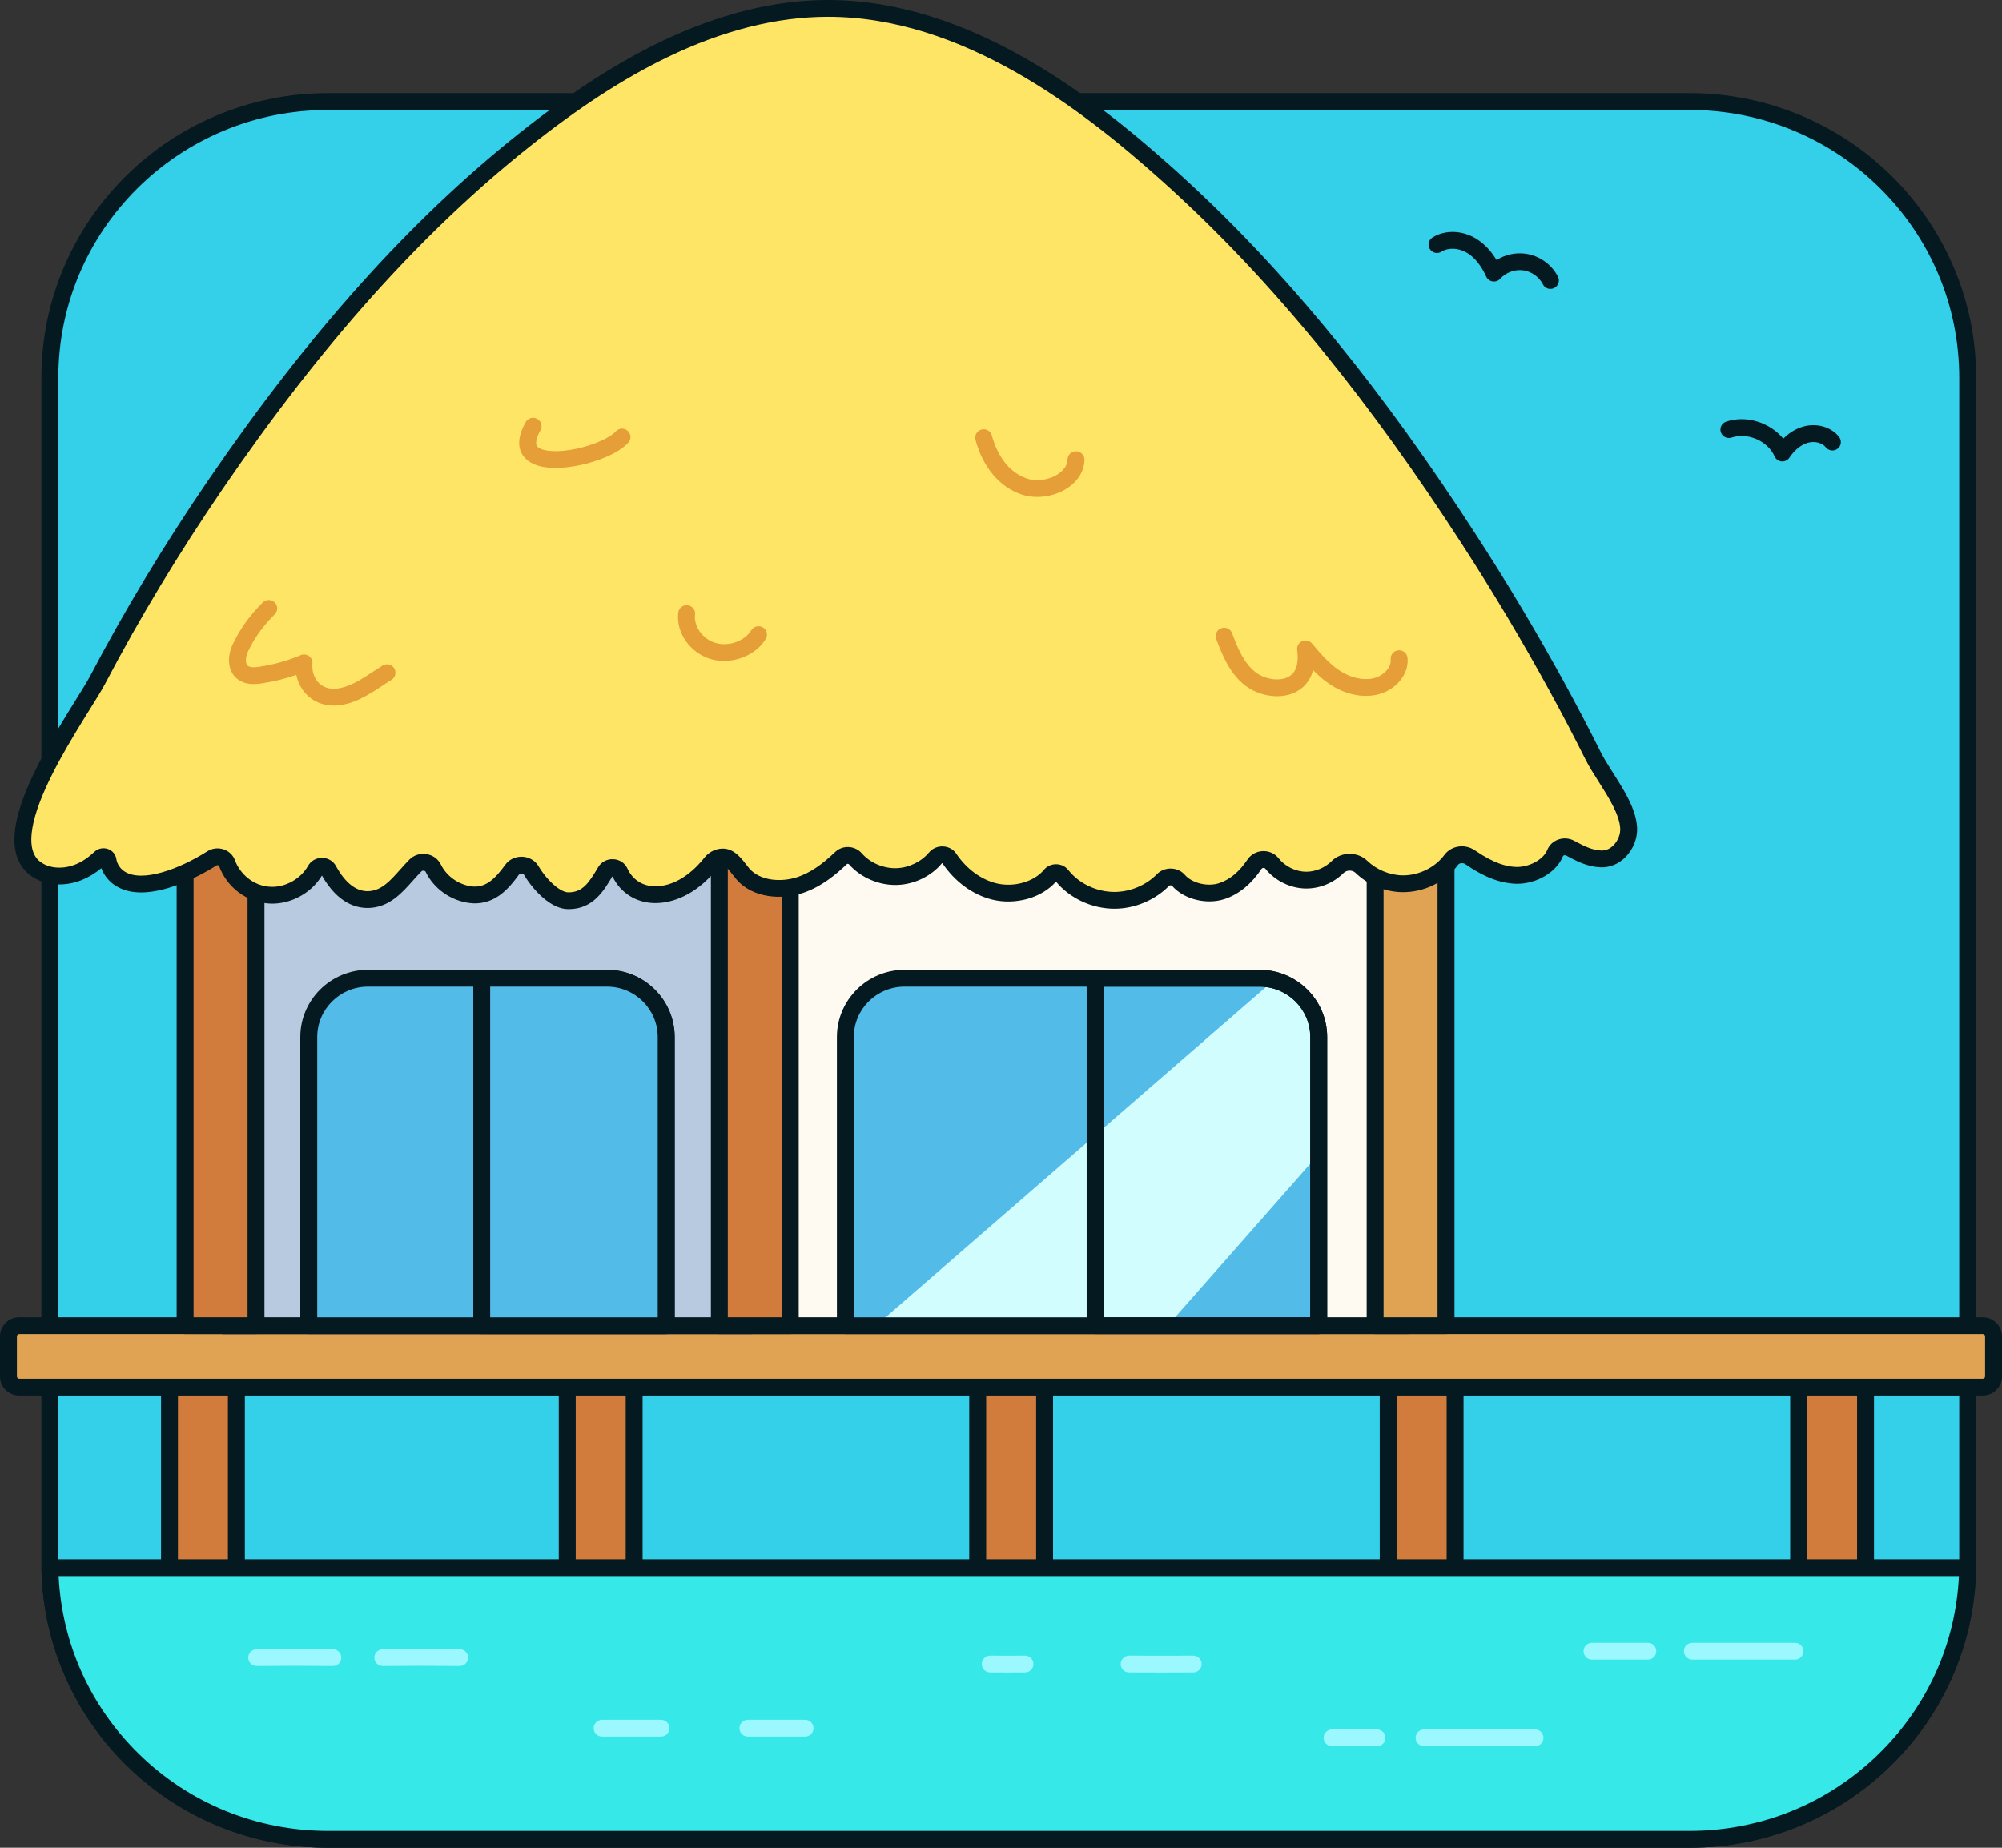 <svg width="52" height="48" viewBox="0 0 52 48" fill="none" xmlns="http://www.w3.org/2000/svg">
<rect x="0" y="0" width="52" height="48" fill="#333333" stroke="none"/>
<g clip-path="url(#clip0_9764_4087)">
<path d="M43.881 47.782H8.524C4.531 47.782 1.295 44.567 1.295 40.601V9.818C1.295 5.853 4.531 2.638 8.524 2.638H43.881C47.873 2.638 51.109 5.853 51.109 9.818V40.601C51.109 44.567 47.873 47.782 43.881 47.782Z" fill="#34CFE9"/>
<path d="M43.88 48H8.524C7.518 48 6.543 47.804 5.624 47.419C4.737 47.046 3.941 46.512 3.257 45.833C2.573 45.154 2.036 44.362 1.661 43.481C1.272 42.569 1.075 41.6 1.075 40.601V9.818C1.075 8.819 1.272 7.85 1.661 6.938C2.036 6.057 2.573 5.266 3.257 4.586C3.941 3.907 4.737 3.374 5.624 3.001C6.543 2.615 7.518 2.419 8.524 2.419H43.88C44.886 2.419 45.861 2.615 46.78 3.001C47.667 3.374 48.463 3.907 49.147 4.586C49.831 5.266 50.368 6.057 50.743 6.938C51.132 7.85 51.329 8.819 51.329 9.818V40.601C51.329 41.6 51.132 42.569 50.743 43.481C50.368 44.362 49.831 45.154 49.147 45.833C48.463 46.512 47.667 47.046 46.78 47.419C45.861 47.804 44.886 48 43.88 48ZM8.524 2.856C7.577 2.856 6.659 3.04 5.795 3.403C4.961 3.754 4.211 4.256 3.567 4.895C2.924 5.535 2.418 6.279 2.065 7.108C1.7 7.966 1.515 8.878 1.515 9.818V40.601C1.515 41.541 1.7 42.453 2.065 43.311C2.418 44.14 2.924 44.885 3.567 45.524C4.211 46.164 4.961 46.666 5.795 47.017C6.659 47.38 7.577 47.564 8.524 47.564H43.88C44.827 47.564 45.745 47.38 46.609 47.017C47.443 46.666 48.193 46.164 48.837 45.524C49.48 44.885 49.986 44.14 50.339 43.311C50.704 42.453 50.889 41.541 50.889 40.601V9.818C50.889 8.878 50.704 7.966 50.339 7.108C49.986 6.279 49.48 5.535 48.837 4.895C48.193 4.256 47.443 3.753 46.609 3.403C45.745 3.04 44.827 2.856 43.88 2.856H8.524V2.856Z" fill="#051921"/>
<path d="M48.224 43.108H46.95C46.822 43.108 46.718 43.005 46.718 42.877V35.398H48.456V42.877C48.456 43.005 48.352 43.108 48.224 43.108Z" fill="#D17C3D"/>
<path d="M48.224 43.326H46.95C46.701 43.326 46.498 43.125 46.498 42.877V35.399C46.498 35.278 46.597 35.18 46.718 35.18H48.456C48.577 35.18 48.675 35.278 48.675 35.399V42.877C48.675 43.125 48.473 43.326 48.224 43.326ZM46.938 35.617V42.877C46.938 42.884 46.944 42.89 46.95 42.89H48.224C48.231 42.89 48.236 42.884 48.236 42.877V35.617H46.938Z" fill="#051921"/>
<path d="M37.562 43.108H36.289C36.161 43.108 36.057 43.005 36.057 42.877V35.398H37.794V42.877C37.794 43.005 37.691 43.108 37.562 43.108Z" fill="#D17C3D"/>
<path d="M37.562 43.326H36.289C36.04 43.326 35.837 43.125 35.837 42.877V35.399C35.837 35.278 35.935 35.18 36.057 35.18H37.794C37.916 35.18 38.014 35.278 38.014 35.399V42.877C38.014 43.125 37.811 43.326 37.562 43.326ZM36.276 35.617V42.877C36.276 42.884 36.282 42.89 36.289 42.89H37.562C37.569 42.89 37.575 42.884 37.575 42.877V35.617H36.276Z" fill="#051921"/>
<path d="M26.901 43.108H25.627C25.499 43.108 25.395 43.005 25.395 42.877V35.398H27.133V42.877C27.133 43.005 27.029 43.108 26.901 43.108Z" fill="#D17C3D"/>
<path d="M26.901 43.326H25.627C25.378 43.326 25.175 43.125 25.175 42.877V35.399C25.175 35.278 25.274 35.18 25.395 35.18H27.133C27.254 35.18 27.352 35.278 27.352 35.399V42.877C27.352 43.125 27.15 43.326 26.901 43.326ZM25.615 35.617V42.877C25.615 42.884 25.62 42.89 25.627 42.89H26.901C26.908 42.89 26.913 42.884 26.913 42.877V35.617H25.615Z" fill="#051921"/>
<path d="M16.239 43.108H14.966C14.838 43.108 14.734 43.005 14.734 42.877V35.398H16.471V42.877C16.471 43.005 16.367 43.108 16.239 43.108Z" fill="#D17C3D"/>
<path d="M16.239 43.326H14.966C14.717 43.326 14.514 43.125 14.514 42.877V35.399C14.514 35.278 14.613 35.18 14.734 35.18H16.471C16.593 35.18 16.691 35.278 16.691 35.399V42.877C16.691 43.125 16.488 43.326 16.239 43.326ZM14.954 35.617V42.877C14.954 42.884 14.959 42.89 14.966 42.89H16.239C16.246 42.89 16.252 42.884 16.252 42.877V35.617H14.954Z" fill="#051921"/>
<path d="M5.908 43.108H4.635C4.506 43.108 4.402 43.005 4.402 42.877V35.398H6.14V42.877C6.14 43.005 6.036 43.108 5.908 43.108Z" fill="#D17C3D"/>
<path d="M5.908 43.326H4.635C4.385 43.326 4.183 43.125 4.183 42.877V35.399C4.183 35.278 4.281 35.18 4.402 35.18H6.14C6.261 35.18 6.36 35.278 6.36 35.399V42.877C6.36 43.125 6.157 43.326 5.908 43.326ZM4.622 35.617V42.877C4.622 42.884 4.628 42.89 4.635 42.89H5.908C5.915 42.89 5.92 42.884 5.92 42.877V35.617H4.622Z" fill="#051921"/>
<path d="M1.296 40.724C1.362 44.633 4.573 47.782 8.524 47.782H43.88C47.831 47.782 51.042 44.633 51.108 40.724H1.296Z" fill="#36E8E8"/>
<path d="M43.881 48H8.524C6.556 48 4.701 47.245 3.299 45.874C2.617 45.208 2.078 44.43 1.696 43.563C1.302 42.667 1.093 41.713 1.076 40.728C1.075 40.669 1.098 40.613 1.139 40.571C1.181 40.529 1.237 40.506 1.296 40.506H51.108C51.167 40.506 51.223 40.529 51.265 40.571C51.306 40.613 51.329 40.669 51.328 40.728C51.311 41.713 51.102 42.667 50.708 43.563C50.326 44.43 49.787 45.208 49.105 45.874C47.703 47.245 45.848 48 43.881 48ZM1.523 40.942C1.608 42.693 2.343 44.327 3.607 45.563C4.926 46.853 6.672 47.563 8.524 47.563H43.881C45.732 47.563 47.478 46.853 48.797 45.563C50.062 44.327 50.797 42.693 50.881 40.942H1.523Z" fill="#051921"/>
<path d="M51.501 36.034H0.499C0.345 36.034 0.22 35.91 0.22 35.757V34.715C0.22 34.562 0.345 34.438 0.499 34.438H51.501C51.655 34.438 51.78 34.562 51.78 34.715V35.757C51.78 35.91 51.655 36.034 51.501 36.034Z" fill="#E0A354"/>
<path d="M51.501 36.253H0.499C0.224 36.253 0 36.03 0 35.757V34.715C0 34.442 0.224 34.219 0.499 34.219H51.501C51.776 34.219 52 34.442 52 34.715V35.757C52 36.03 51.776 36.253 51.501 36.253ZM0.499 34.656C0.466 34.656 0.439 34.682 0.439 34.715V35.757C0.439 35.789 0.466 35.816 0.499 35.816H51.501C51.534 35.816 51.561 35.789 51.561 35.757V34.715C51.561 34.682 51.534 34.656 51.501 34.656H0.499Z" fill="#051921"/>
<path d="M45.291 43.113C44.849 43.113 44.407 43.113 43.958 43.113C43.837 43.113 43.738 43.015 43.738 42.894C43.738 42.774 43.837 42.676 43.958 42.676H43.958C44.855 42.676 45.728 42.676 46.622 42.676H46.622C46.743 42.676 46.842 42.774 46.842 42.894C46.842 43.015 46.743 43.113 46.622 43.113C46.175 43.113 45.733 43.113 45.291 43.113Z" fill="#9CF8FF"/>
<path d="M42.077 43.113C41.834 43.113 41.589 43.113 41.35 43.113C41.229 43.113 41.13 43.015 41.131 42.894C41.131 42.774 41.229 42.676 41.35 42.676H41.35C41.829 42.677 42.327 42.677 42.801 42.676H42.801C42.922 42.676 43.02 42.774 43.02 42.894C43.02 43.015 42.922 43.113 42.801 43.113C42.564 43.113 42.321 43.113 42.077 43.113Z" fill="#9CF8FF"/>
<path d="M30.159 43.448C29.881 43.448 29.603 43.448 29.328 43.446C29.206 43.446 29.109 43.347 29.109 43.227C29.11 43.107 29.208 43.01 29.329 43.01H29.33C29.879 43.013 30.438 43.013 30.991 43.01H30.992C31.113 43.01 31.211 43.107 31.212 43.227C31.212 43.347 31.114 43.446 30.993 43.446C30.716 43.448 30.437 43.448 30.159 43.448Z" fill="#9CF8FF"/>
<path d="M26.171 43.448C26.019 43.448 25.868 43.448 25.718 43.446C25.597 43.445 25.499 43.346 25.5 43.226C25.502 43.106 25.6 43.01 25.72 43.01C25.721 43.01 25.722 43.01 25.722 43.01C26.019 43.013 26.322 43.013 26.621 43.01C26.622 43.01 26.623 43.01 26.623 43.01C26.744 43.01 26.842 43.106 26.843 43.226C26.844 43.346 26.747 43.445 26.626 43.446C26.474 43.448 26.322 43.448 26.171 43.448Z" fill="#9CF8FF"/>
<path d="M20.911 45.113C20.911 45.113 20.91 45.113 20.91 45.113C20.413 45.111 19.928 45.111 19.427 45.113C19.427 45.113 19.427 45.113 19.426 45.113C19.305 45.113 19.207 45.016 19.207 44.895C19.206 44.775 19.305 44.677 19.426 44.676C19.927 44.675 20.413 44.675 20.912 44.676C21.033 44.677 21.131 44.775 21.131 44.895C21.13 45.016 21.032 45.113 20.911 45.113Z" fill="#9CF8FF"/>
<path d="M17.169 45.113C17.169 45.113 17.169 45.113 17.169 45.113C16.655 45.111 16.155 45.111 15.64 45.113C15.64 45.113 15.639 45.113 15.639 45.113C15.518 45.113 15.42 45.016 15.42 44.895C15.419 44.775 15.517 44.677 15.639 44.676C16.154 44.675 16.655 44.675 17.17 44.676C17.291 44.677 17.389 44.775 17.389 44.895C17.389 45.016 17.29 45.113 17.169 45.113Z" fill="#9CF8FF"/>
<path d="M11.94 43.279C11.939 43.279 11.938 43.279 11.937 43.279C11.274 43.272 10.604 43.272 9.945 43.279C9.824 43.281 9.725 43.184 9.723 43.064C9.722 42.943 9.819 42.844 9.941 42.843C10.602 42.836 11.276 42.836 11.942 42.843C12.063 42.844 12.161 42.943 12.159 43.064C12.158 43.183 12.06 43.279 11.94 43.279Z" fill="#9CF8FF"/>
<path d="M8.647 43.279C8.646 43.279 8.645 43.279 8.644 43.279C7.986 43.272 7.322 43.272 6.67 43.279C6.548 43.281 6.45 43.184 6.448 43.064C6.447 42.943 6.544 42.844 6.666 42.843C7.32 42.836 7.988 42.836 8.649 42.843C8.77 42.844 8.867 42.943 8.866 43.064C8.865 43.183 8.767 43.279 8.647 43.279Z" fill="#9CF8FF"/>
<path d="M36.989 45.363C36.868 45.363 36.77 45.266 36.769 45.146C36.769 45.025 36.867 44.927 36.988 44.926C37.943 44.923 38.913 44.923 39.871 44.926C39.993 44.927 40.091 45.025 40.09 45.146C40.09 45.266 39.991 45.363 39.87 45.363C39.87 45.363 39.87 45.363 39.87 45.363C38.913 45.359 37.944 45.359 36.99 45.363C36.989 45.363 36.989 45.363 36.989 45.363Z" fill="#9CF8FF"/>
<path d="M34.599 45.363C34.478 45.363 34.38 45.267 34.379 45.147C34.378 45.026 34.475 44.928 34.597 44.927C34.993 44.923 35.365 44.923 35.767 44.927C35.889 44.928 35.986 45.026 35.985 45.147C35.984 45.267 35.886 45.363 35.765 45.363C35.765 45.363 35.764 45.363 35.763 45.363C35.364 45.359 34.994 45.359 34.601 45.363C34.6 45.363 34.599 45.363 34.599 45.363Z" fill="#9CF8FF"/>
<path d="M5.79 15.268H36.575V34.438H5.79V15.268Z" fill="#FFFAF1"/>
<path d="M36.575 34.656H5.79C5.669 34.656 5.57 34.558 5.57 34.438V15.268C5.57 15.147 5.669 15.049 5.79 15.049H36.575C36.696 15.049 36.794 15.147 36.794 15.268V34.438C36.794 34.558 36.696 34.656 36.575 34.656ZM6.01 34.219H36.355V15.486H6.01V34.219Z" fill="#051921"/>
<path d="M5.79 15.268H19.511V34.438H5.79V15.268Z" fill="#B8CAE0"/>
<path d="M19.511 34.656H5.79C5.669 34.656 5.57 34.558 5.57 34.438V15.268C5.57 15.147 5.669 15.049 5.79 15.049H19.511C19.632 15.049 19.73 15.147 19.73 15.268V34.438C19.73 34.558 19.632 34.656 19.511 34.656ZM6.01 34.219H19.291V15.486H6.01V34.219Z" fill="#051921"/>
<path d="M34.252 34.438H21.957V26.94C21.957 26.096 22.646 25.412 23.495 25.412H32.714C33.564 25.412 34.252 26.096 34.252 26.94V34.438Z" fill="#52BBE8"/>
<path d="M34.252 34.438H28.445V25.412H32.714C33.564 25.412 34.252 26.096 34.252 26.94V34.438Z" fill="#52BBE8"/>
<path d="M17.304 34.438H8.02V26.94C8.02 26.096 8.709 25.412 9.558 25.412H15.766C16.615 25.412 17.304 26.096 17.304 26.94V34.438Z" fill="#52BBE8"/>
<path d="M17.304 34.656H8.02C7.899 34.656 7.8 34.558 7.8 34.438V26.941C7.8 25.978 8.589 25.194 9.558 25.194H15.766C16.735 25.194 17.524 25.978 17.524 26.941V34.438C17.524 34.558 17.425 34.656 17.304 34.656ZM8.24 34.22H17.084V26.941C17.084 26.218 16.493 25.631 15.766 25.631H9.558C8.831 25.631 8.24 26.218 8.24 26.941V34.22Z" fill="#051921"/>
<path d="M17.304 34.438H12.513V25.412H15.766C16.615 25.412 17.304 26.096 17.304 26.94V34.438H17.304Z" fill="#52BBE8"/>
<path d="M17.304 34.656H12.513C12.391 34.656 12.293 34.558 12.293 34.438V25.413C12.293 25.292 12.391 25.194 12.513 25.194H15.766C16.735 25.194 17.524 25.978 17.524 26.941V34.438C17.524 34.558 17.425 34.656 17.304 34.656ZM12.732 34.22H17.084V26.941C17.084 26.218 16.493 25.631 15.766 25.631H12.732V34.22Z" fill="#051921"/>
<path d="M18.684 21.699H20.526V34.438H18.684V21.699Z" fill="#D17C3D"/>
<path d="M20.526 34.656H18.684C18.563 34.656 18.465 34.558 18.465 34.438V21.699C18.465 21.578 18.563 21.481 18.684 21.481H20.526C20.647 21.481 20.746 21.578 20.746 21.699V34.438C20.746 34.558 20.647 34.656 20.526 34.656ZM18.904 34.219H20.306V21.917H18.904V34.219Z" fill="#051921"/>
<path d="M4.808 21.699H6.65V34.438H4.808V21.699Z" fill="#D17C3D"/>
<path d="M6.649 34.656H4.808C4.687 34.656 4.588 34.558 4.588 34.438V21.699C4.588 21.578 4.687 21.481 4.808 21.481H6.649C6.771 21.481 6.869 21.578 6.869 21.699V34.438C6.869 34.558 6.771 34.656 6.649 34.656ZM5.028 34.219H6.43V21.917H5.028V34.219Z" fill="#051921"/>
<path d="M35.718 21.699H37.559V34.438H35.718V21.699Z" fill="#E0A354"/>
<path d="M37.559 34.656H35.718C35.596 34.656 35.498 34.558 35.498 34.438V21.699C35.498 21.578 35.596 21.481 35.718 21.481H37.559C37.68 21.481 37.779 21.578 37.779 21.699V34.438C37.779 34.558 37.68 34.656 37.559 34.656ZM35.937 34.219H37.339V21.917H35.937V34.219Z" fill="#051921"/>
<path d="M0.701 21.14C1.063 19.869 2.232 18.241 2.538 17.659C3.452 15.915 4.479 14.221 5.6 12.582C7.822 9.333 10.415 6.192 13.585 3.664C15.758 1.931 18.504 0.218 21.504 0.218C24.924 0.218 27.976 2.434 30.298 4.51C33.405 7.289 35.949 10.601 38.155 14.011C38.963 15.26 39.725 16.535 40.435 17.832C40.759 18.424 41.072 19.02 41.373 19.622C41.653 20.184 42.264 20.888 42.302 21.501C42.326 21.892 42.012 22.328 41.583 22.312C41.291 22.3 41.039 22.171 40.784 22.032C40.638 21.953 40.45 22.015 40.392 22.16C40.251 22.515 39.771 22.767 39.332 22.737C38.906 22.708 38.53 22.505 38.183 22.268C38.026 22.16 37.802 22.19 37.693 22.338C37.414 22.715 36.926 22.964 36.427 22.958C36.025 22.953 35.635 22.782 35.36 22.516C35.192 22.354 34.908 22.359 34.743 22.523C34.535 22.73 34.238 22.864 33.93 22.863C33.578 22.863 33.241 22.686 33.035 22.427C32.922 22.284 32.688 22.297 32.588 22.446C32.381 22.755 32.111 23.021 31.746 23.146C31.355 23.28 30.855 23.152 30.612 22.871C30.511 22.753 30.315 22.749 30.206 22.861C29.89 23.185 29.423 23.388 28.947 23.388C28.412 23.388 27.889 23.132 27.577 22.736C27.505 22.646 27.358 22.645 27.284 22.735C26.968 23.12 26.349 23.287 25.827 23.158C25.331 23.035 24.929 22.702 24.657 22.298C24.576 22.18 24.391 22.173 24.299 22.284C24.064 22.567 23.691 22.756 23.301 22.77C22.887 22.785 22.474 22.603 22.217 22.308C22.123 22.201 21.949 22.19 21.846 22.289C21.539 22.583 21.198 22.849 20.786 22.989C20.275 23.163 19.627 23.091 19.292 22.698C19.122 22.498 18.964 22.195 18.675 22.276C18.591 22.3 18.519 22.351 18.468 22.416C18.13 22.847 17.617 23.238 17.029 23.242C16.571 23.244 16.25 22.987 16.095 22.649C16.029 22.505 15.809 22.498 15.728 22.635C15.504 23.014 15.274 23.412 14.743 23.398C14.461 23.391 14.062 23.054 13.797 22.61C13.693 22.436 13.423 22.425 13.303 22.591C13.037 22.957 12.722 23.311 12.209 23.24C11.79 23.182 11.424 22.906 11.254 22.553C11.172 22.383 10.927 22.345 10.79 22.483C10.425 22.85 10.14 23.323 9.618 23.366C9.121 23.406 8.769 23.032 8.531 22.598C8.461 22.47 8.263 22.472 8.192 22.599C7.975 22.989 7.514 23.272 7.031 23.255C6.488 23.236 6.06 22.87 5.897 22.421C5.842 22.27 5.647 22.207 5.504 22.298C4.833 22.724 3.736 23.2 3.132 22.832C2.954 22.724 2.831 22.536 2.803 22.344C2.791 22.257 2.671 22.222 2.605 22.285C2.446 22.435 2.266 22.564 2.059 22.651C1.715 22.794 1.286 22.802 0.977 22.604C0.542 22.324 0.52 21.777 0.701 21.14Z" fill="#FFE566"/>
<path d="M14.77 23.617C14.759 23.617 14.748 23.617 14.737 23.616C14.32 23.605 13.87 23.159 13.608 22.721C13.592 22.695 13.558 22.692 13.548 22.691C13.537 22.691 13.501 22.691 13.481 22.718C13.348 22.901 13.184 23.109 12.977 23.257C12.735 23.429 12.466 23.496 12.179 23.456C11.695 23.389 11.265 23.079 11.056 22.648C11.046 22.626 11.021 22.62 11.01 22.618C11.001 22.617 10.969 22.613 10.946 22.636C10.87 22.713 10.795 22.797 10.722 22.879C10.445 23.19 10.131 23.543 9.636 23.583C9.287 23.611 8.785 23.488 8.362 22.744C8.088 23.2 7.556 23.492 7.024 23.473C6.719 23.462 6.43 23.358 6.187 23.172C5.96 22.997 5.788 22.763 5.69 22.495C5.686 22.484 5.672 22.479 5.668 22.477C5.66 22.475 5.641 22.47 5.622 22.482C5.382 22.634 4.898 22.914 4.355 23.072C3.794 23.236 3.344 23.218 3.018 23.018C2.839 22.91 2.703 22.743 2.632 22.553C2.476 22.681 2.313 22.781 2.144 22.852C1.701 23.037 1.208 23.012 0.858 22.787C0.379 22.479 0.255 21.905 0.49 21.081C0.764 20.12 1.48 18.969 1.953 18.207C2.121 17.938 2.265 17.706 2.343 17.558C3.238 15.851 4.273 14.135 5.419 12.459C8.011 8.668 10.637 5.736 13.448 3.494C14.764 2.445 15.971 1.66 17.138 1.095C18.64 0.369 20.109 1.74564e-05 21.504 0C25.16 0 28.358 2.481 30.445 4.348C31.933 5.678 33.336 7.163 34.735 8.887C35.947 10.38 37.126 12.017 38.34 13.893C39.156 15.153 39.926 16.444 40.629 17.728C40.962 18.337 41.278 18.941 41.57 19.525C41.654 19.694 41.772 19.88 41.897 20.077C42.19 20.537 42.492 21.014 42.521 21.487C42.538 21.766 42.427 22.056 42.224 22.262C42.045 22.444 41.814 22.539 41.575 22.53C41.243 22.517 40.973 22.384 40.679 22.224C40.662 22.215 40.641 22.213 40.622 22.22C40.616 22.222 40.601 22.229 40.596 22.241C40.432 22.655 39.92 22.958 39.405 22.958C39.376 22.958 39.346 22.957 39.317 22.955C38.807 22.92 38.376 22.665 38.058 22.447C37.999 22.407 37.907 22.416 37.87 22.467C37.541 22.911 36.988 23.183 36.424 23.176C35.976 23.17 35.532 22.987 35.207 22.673C35.126 22.595 34.979 22.597 34.899 22.677C34.641 22.934 34.288 23.081 33.932 23.081C33.931 23.081 33.93 23.081 33.929 23.081C33.525 23.081 33.116 22.881 32.863 22.562C32.849 22.545 32.825 22.545 32.818 22.545C32.802 22.546 32.781 22.552 32.77 22.567C32.506 22.962 32.185 23.226 31.818 23.352C31.691 23.395 31.554 23.416 31.415 23.416C31.045 23.416 30.666 23.268 30.446 23.013C30.438 23.004 30.424 22.998 30.408 22.998C30.39 22.997 30.373 23.003 30.364 23.013C30.001 23.384 29.472 23.606 28.947 23.606C28.947 23.606 28.947 23.606 28.946 23.606C28.366 23.606 27.789 23.338 27.429 22.902C27.25 23.107 26.991 23.265 26.694 23.349C26.393 23.434 26.066 23.442 25.774 23.37C25.266 23.244 24.805 22.908 24.477 22.423C24.474 22.423 24.469 22.423 24.467 22.424C24.188 22.761 23.754 22.972 23.309 22.988C22.838 23.005 22.356 22.8 22.051 22.451C22.045 22.444 22.034 22.44 22.022 22.439C22.018 22.439 22.006 22.439 21.998 22.446C21.725 22.707 21.349 23.028 20.857 23.196C20.323 23.377 19.553 23.343 19.124 22.838C19.091 22.799 19.059 22.758 19.028 22.718C18.868 22.51 18.811 22.465 18.735 22.486C18.699 22.496 18.666 22.519 18.641 22.55C18.191 23.125 17.604 23.456 17.03 23.46C17.028 23.46 17.025 23.46 17.023 23.46C16.532 23.46 16.117 23.2 15.907 22.763C15.681 23.146 15.399 23.617 14.77 23.617ZM13.543 22.255C13.551 22.255 13.559 22.255 13.567 22.255C13.743 22.263 13.899 22.354 13.986 22.498C14.234 22.914 14.575 23.176 14.749 23.18C15.126 23.19 15.292 22.941 15.532 22.535L15.539 22.524C15.618 22.389 15.77 22.31 15.932 22.319C16.092 22.327 16.232 22.419 16.295 22.558C16.431 22.856 16.698 23.025 17.028 23.023C17.65 23.02 18.121 22.504 18.294 22.282C18.376 22.178 18.49 22.101 18.615 22.066C18.997 21.959 19.226 22.256 19.377 22.452C19.406 22.49 19.433 22.526 19.46 22.557C19.743 22.889 20.305 22.922 20.715 22.783C21.035 22.674 21.337 22.473 21.693 22.132C21.785 22.044 21.912 21.997 22.042 22.003C22.174 22.009 22.298 22.068 22.383 22.165C22.602 22.416 22.951 22.565 23.293 22.552C23.61 22.54 23.93 22.384 24.13 22.145C24.218 22.039 24.355 21.98 24.496 21.987C24.637 21.994 24.763 22.063 24.839 22.177C25.107 22.573 25.477 22.846 25.88 22.946C26.329 23.057 26.86 22.907 27.114 22.597C27.192 22.502 27.308 22.449 27.434 22.45C27.56 22.451 27.675 22.506 27.75 22.602C28.026 22.952 28.484 23.17 28.946 23.17H28.947C29.355 23.17 29.767 22.997 30.049 22.709C30.144 22.611 30.28 22.558 30.421 22.562C30.561 22.566 30.692 22.627 30.779 22.729C30.966 22.945 31.376 23.042 31.674 22.939C31.953 22.844 32.192 22.643 32.405 22.325C32.492 22.196 32.639 22.115 32.8 22.109C32.96 22.103 33.112 22.171 33.208 22.292C33.38 22.509 33.657 22.645 33.93 22.645C34.167 22.645 34.414 22.542 34.588 22.369C34.837 22.121 35.261 22.116 35.513 22.36C35.755 22.593 36.098 22.735 36.43 22.739C36.848 22.745 37.274 22.537 37.516 22.209C37.695 21.966 38.05 21.912 38.307 22.088C38.825 22.443 39.135 22.505 39.347 22.519C39.692 22.543 40.085 22.338 40.188 22.08C40.237 21.956 40.341 21.857 40.472 21.81C40.61 21.76 40.762 21.772 40.889 21.841C41.143 21.979 41.355 22.085 41.592 22.094C41.738 22.099 41.845 22.022 41.91 21.957C42.026 21.839 42.092 21.669 42.083 21.514C42.06 21.152 41.776 20.704 41.526 20.31C41.394 20.103 41.27 19.907 41.176 19.719C40.887 19.14 40.573 18.54 40.242 17.937C39.545 16.662 38.78 15.38 37.97 14.129C36.765 12.266 35.595 10.641 34.393 9.161C33.009 7.455 31.621 5.987 30.151 4.672C28.118 2.854 25.009 0.436 21.504 0.436C20.177 0.436 18.772 0.79 17.331 1.488C16.193 2.038 15.013 2.806 13.723 3.835C10.947 6.048 8.349 8.95 5.782 12.704C4.646 14.366 3.62 16.067 2.732 17.759C2.647 17.922 2.506 18.149 2.327 18.436C1.866 19.177 1.17 20.297 0.913 21.199C0.647 22.132 0.985 22.349 1.096 22.42C1.323 22.566 1.668 22.578 1.974 22.45C2.141 22.38 2.298 22.274 2.453 22.127C2.546 22.04 2.679 22.012 2.802 22.054C2.92 22.094 3.003 22.193 3.021 22.313C3.04 22.445 3.127 22.573 3.247 22.646C3.705 22.926 4.651 22.58 5.386 22.114C5.512 22.034 5.666 22.016 5.809 22.064C5.948 22.111 6.055 22.214 6.103 22.347C6.224 22.678 6.56 23.02 7.039 23.037C7.419 23.05 7.814 22.827 8 22.494C8.072 22.364 8.211 22.284 8.364 22.284H8.365C8.516 22.285 8.654 22.365 8.724 22.493C8.977 22.955 9.272 23.175 9.6 23.148C9.919 23.122 10.139 22.875 10.393 22.59C10.47 22.504 10.549 22.414 10.634 22.329C10.749 22.213 10.917 22.16 11.083 22.188C11.245 22.215 11.383 22.316 11.452 22.459C11.596 22.756 11.905 22.977 12.239 23.024C12.602 23.074 12.847 22.846 13.125 22.463C13.22 22.331 13.375 22.255 13.543 22.255Z" fill="#051921"/>
<path d="M33.169 18.086C33.153 18.086 33.136 18.085 33.119 18.085C32.837 18.074 32.553 17.972 32.339 17.805C31.925 17.48 31.74 16.993 31.591 16.601C31.548 16.488 31.605 16.362 31.719 16.32C31.832 16.277 31.959 16.334 32.002 16.447C32.138 16.806 32.293 17.213 32.611 17.462C32.88 17.672 33.36 17.734 33.577 17.497C33.692 17.371 33.731 17.165 33.693 16.886C33.679 16.789 33.732 16.696 33.822 16.657C33.911 16.617 34.016 16.642 34.079 16.716C34.291 16.969 34.511 17.231 34.786 17.414C35.072 17.604 35.391 17.68 35.66 17.623C35.931 17.565 36.142 17.34 36.122 17.132C36.11 17.012 36.198 16.905 36.319 16.893C36.439 16.881 36.547 16.969 36.559 17.089C36.602 17.521 36.248 17.943 35.752 18.049C35.367 18.132 34.926 18.032 34.542 17.776C34.38 17.669 34.237 17.541 34.106 17.408C34.067 17.556 33.999 17.684 33.902 17.791C33.727 17.982 33.468 18.086 33.169 18.086Z" fill="#E59E38"/>
<path d="M8.665 18.329C8.383 18.329 8.128 18.221 7.945 18.024C7.82 17.889 7.735 17.718 7.696 17.532C7.419 17.628 7.128 17.701 6.828 17.748C6.687 17.77 6.537 17.785 6.388 17.746C6.212 17.699 6.081 17.594 6.008 17.44C5.916 17.244 5.931 16.979 6.048 16.731C6.232 16.34 6.494 15.976 6.825 15.649C6.912 15.565 7.051 15.565 7.136 15.651C7.222 15.736 7.221 15.874 7.135 15.959C6.84 16.25 6.608 16.572 6.446 16.916C6.387 17.041 6.371 17.18 6.406 17.255C6.418 17.28 6.438 17.308 6.501 17.324C6.571 17.343 6.666 17.332 6.759 17.317C7.128 17.259 7.482 17.159 7.81 17.02C7.881 16.989 7.963 16.998 8.025 17.043C8.088 17.088 8.122 17.162 8.115 17.239C8.099 17.427 8.155 17.606 8.269 17.728C8.368 17.836 8.505 17.892 8.665 17.892H8.667C9.021 17.891 9.386 17.65 9.709 17.436C9.787 17.385 9.861 17.336 9.935 17.29C10.038 17.226 10.174 17.257 10.238 17.359C10.302 17.461 10.271 17.596 10.168 17.66C10.099 17.702 10.028 17.75 9.952 17.8C9.578 18.047 9.154 18.327 8.669 18.329C8.668 18.329 8.666 18.329 8.665 18.329Z" fill="#E59E38"/>
<path d="M18.805 17.169C18.689 17.169 18.573 17.154 18.462 17.121C17.925 16.964 17.553 16.433 17.617 15.913C17.632 15.793 17.741 15.708 17.862 15.723C17.982 15.737 18.068 15.846 18.053 15.966C18.015 16.275 18.255 16.605 18.586 16.702C18.927 16.802 19.343 16.654 19.514 16.372C19.576 16.269 19.711 16.236 19.815 16.298C19.919 16.36 19.953 16.494 19.89 16.598C19.675 16.951 19.239 17.169 18.805 17.169Z" fill="#E59E38"/>
<path d="M26.945 12.909C26.802 12.909 26.66 12.888 26.528 12.843C25.96 12.649 25.526 12.133 25.338 11.425C25.307 11.308 25.377 11.189 25.494 11.158C25.611 11.127 25.732 11.197 25.762 11.313C25.833 11.58 26.064 12.224 26.67 12.43C26.93 12.518 27.261 12.469 27.495 12.307C27.599 12.235 27.724 12.113 27.728 11.936C27.731 11.815 27.832 11.72 27.953 11.723C28.075 11.726 28.171 11.826 28.168 11.947C28.16 12.227 28.011 12.483 27.746 12.665C27.515 12.825 27.227 12.909 26.945 12.909Z" fill="#E59E38"/>
<path d="M14.429 12.155C14.404 12.155 14.379 12.155 14.354 12.154C14.088 12.145 13.878 12.086 13.73 11.979C13.557 11.855 13.318 11.558 13.655 10.964C13.715 10.859 13.849 10.822 13.955 10.881C14.06 10.94 14.098 11.073 14.038 11.178C13.94 11.352 13.923 11.457 13.926 11.515C13.928 11.564 13.946 11.596 13.987 11.626C14.146 11.74 14.54 11.751 14.991 11.653C15.427 11.558 15.84 11.374 15.995 11.206C16.077 11.117 16.216 11.11 16.305 11.192C16.395 11.273 16.401 11.411 16.319 11.5C16.056 11.786 15.509 11.987 15.085 12.079C14.853 12.129 14.629 12.155 14.429 12.155Z" fill="#E59E38"/>
<path d="M30.331 34.438L34.252 29.982V26.94C34.252 26.226 33.758 25.626 33.091 25.459L22.752 34.438H30.331Z" fill="#D2FDFF"/>
<path d="M34.252 34.656H21.957C21.836 34.656 21.738 34.558 21.738 34.438V26.941C21.738 25.978 22.526 25.194 23.495 25.194H32.714C33.684 25.194 34.472 25.978 34.472 26.941V34.438C34.472 34.558 34.374 34.656 34.252 34.656ZM22.177 34.22H34.033V26.941C34.033 26.218 33.441 25.631 32.714 25.631H23.495C22.768 25.631 22.177 26.218 22.177 26.941V34.22Z" fill="#051921"/>
<path d="M34.252 34.656H28.445C28.323 34.656 28.225 34.558 28.225 34.438V25.413C28.225 25.292 28.323 25.194 28.445 25.194H32.714C33.684 25.194 34.472 25.978 34.472 26.941V34.438C34.472 34.558 34.374 34.656 34.252 34.656ZM28.664 34.22H34.033V26.941C34.033 26.218 33.441 25.631 32.714 25.631H28.664V34.22Z" fill="#051921"/>
<path d="M40.27 7.506C40.19 7.506 40.112 7.462 40.074 7.385C39.976 7.193 39.774 7.05 39.559 7.022C39.344 6.994 39.112 7.08 38.967 7.241C38.918 7.296 38.844 7.322 38.77 7.311C38.697 7.3 38.634 7.253 38.603 7.186C38.471 6.896 38.303 6.688 38.105 6.569C37.887 6.438 37.621 6.426 37.443 6.538C37.341 6.603 37.205 6.573 37.14 6.471C37.075 6.369 37.105 6.235 37.207 6.17C37.528 5.968 37.969 5.978 38.332 6.195C38.542 6.321 38.723 6.509 38.872 6.755C39.091 6.618 39.357 6.556 39.616 6.59C39.977 6.637 40.303 6.866 40.466 7.189C40.521 7.297 40.477 7.428 40.369 7.482C40.337 7.498 40.303 7.506 40.27 7.506Z" fill="#051921"/>
<path d="M46.295 11.986C46.289 11.986 46.282 11.986 46.276 11.986C46.196 11.979 46.126 11.929 46.094 11.856C45.917 11.454 45.395 11.226 44.977 11.366C44.862 11.405 44.737 11.344 44.698 11.229C44.659 11.115 44.721 10.991 44.836 10.953C45.36 10.776 45.972 10.975 46.319 11.395C46.448 11.266 46.616 11.146 46.826 11.084C47.18 10.98 47.559 11.086 47.767 11.348C47.843 11.443 47.827 11.58 47.731 11.655C47.636 11.729 47.498 11.713 47.423 11.619C47.328 11.499 47.129 11.45 46.951 11.503C46.778 11.554 46.611 11.691 46.478 11.889C46.437 11.95 46.368 11.986 46.295 11.986Z" fill="#051921"/>
</g>
<defs>
<clipPath id="clip0_9764_4087">
<rect width="52" height="48" fill="white"/>
</clipPath>
</defs>
</svg>
